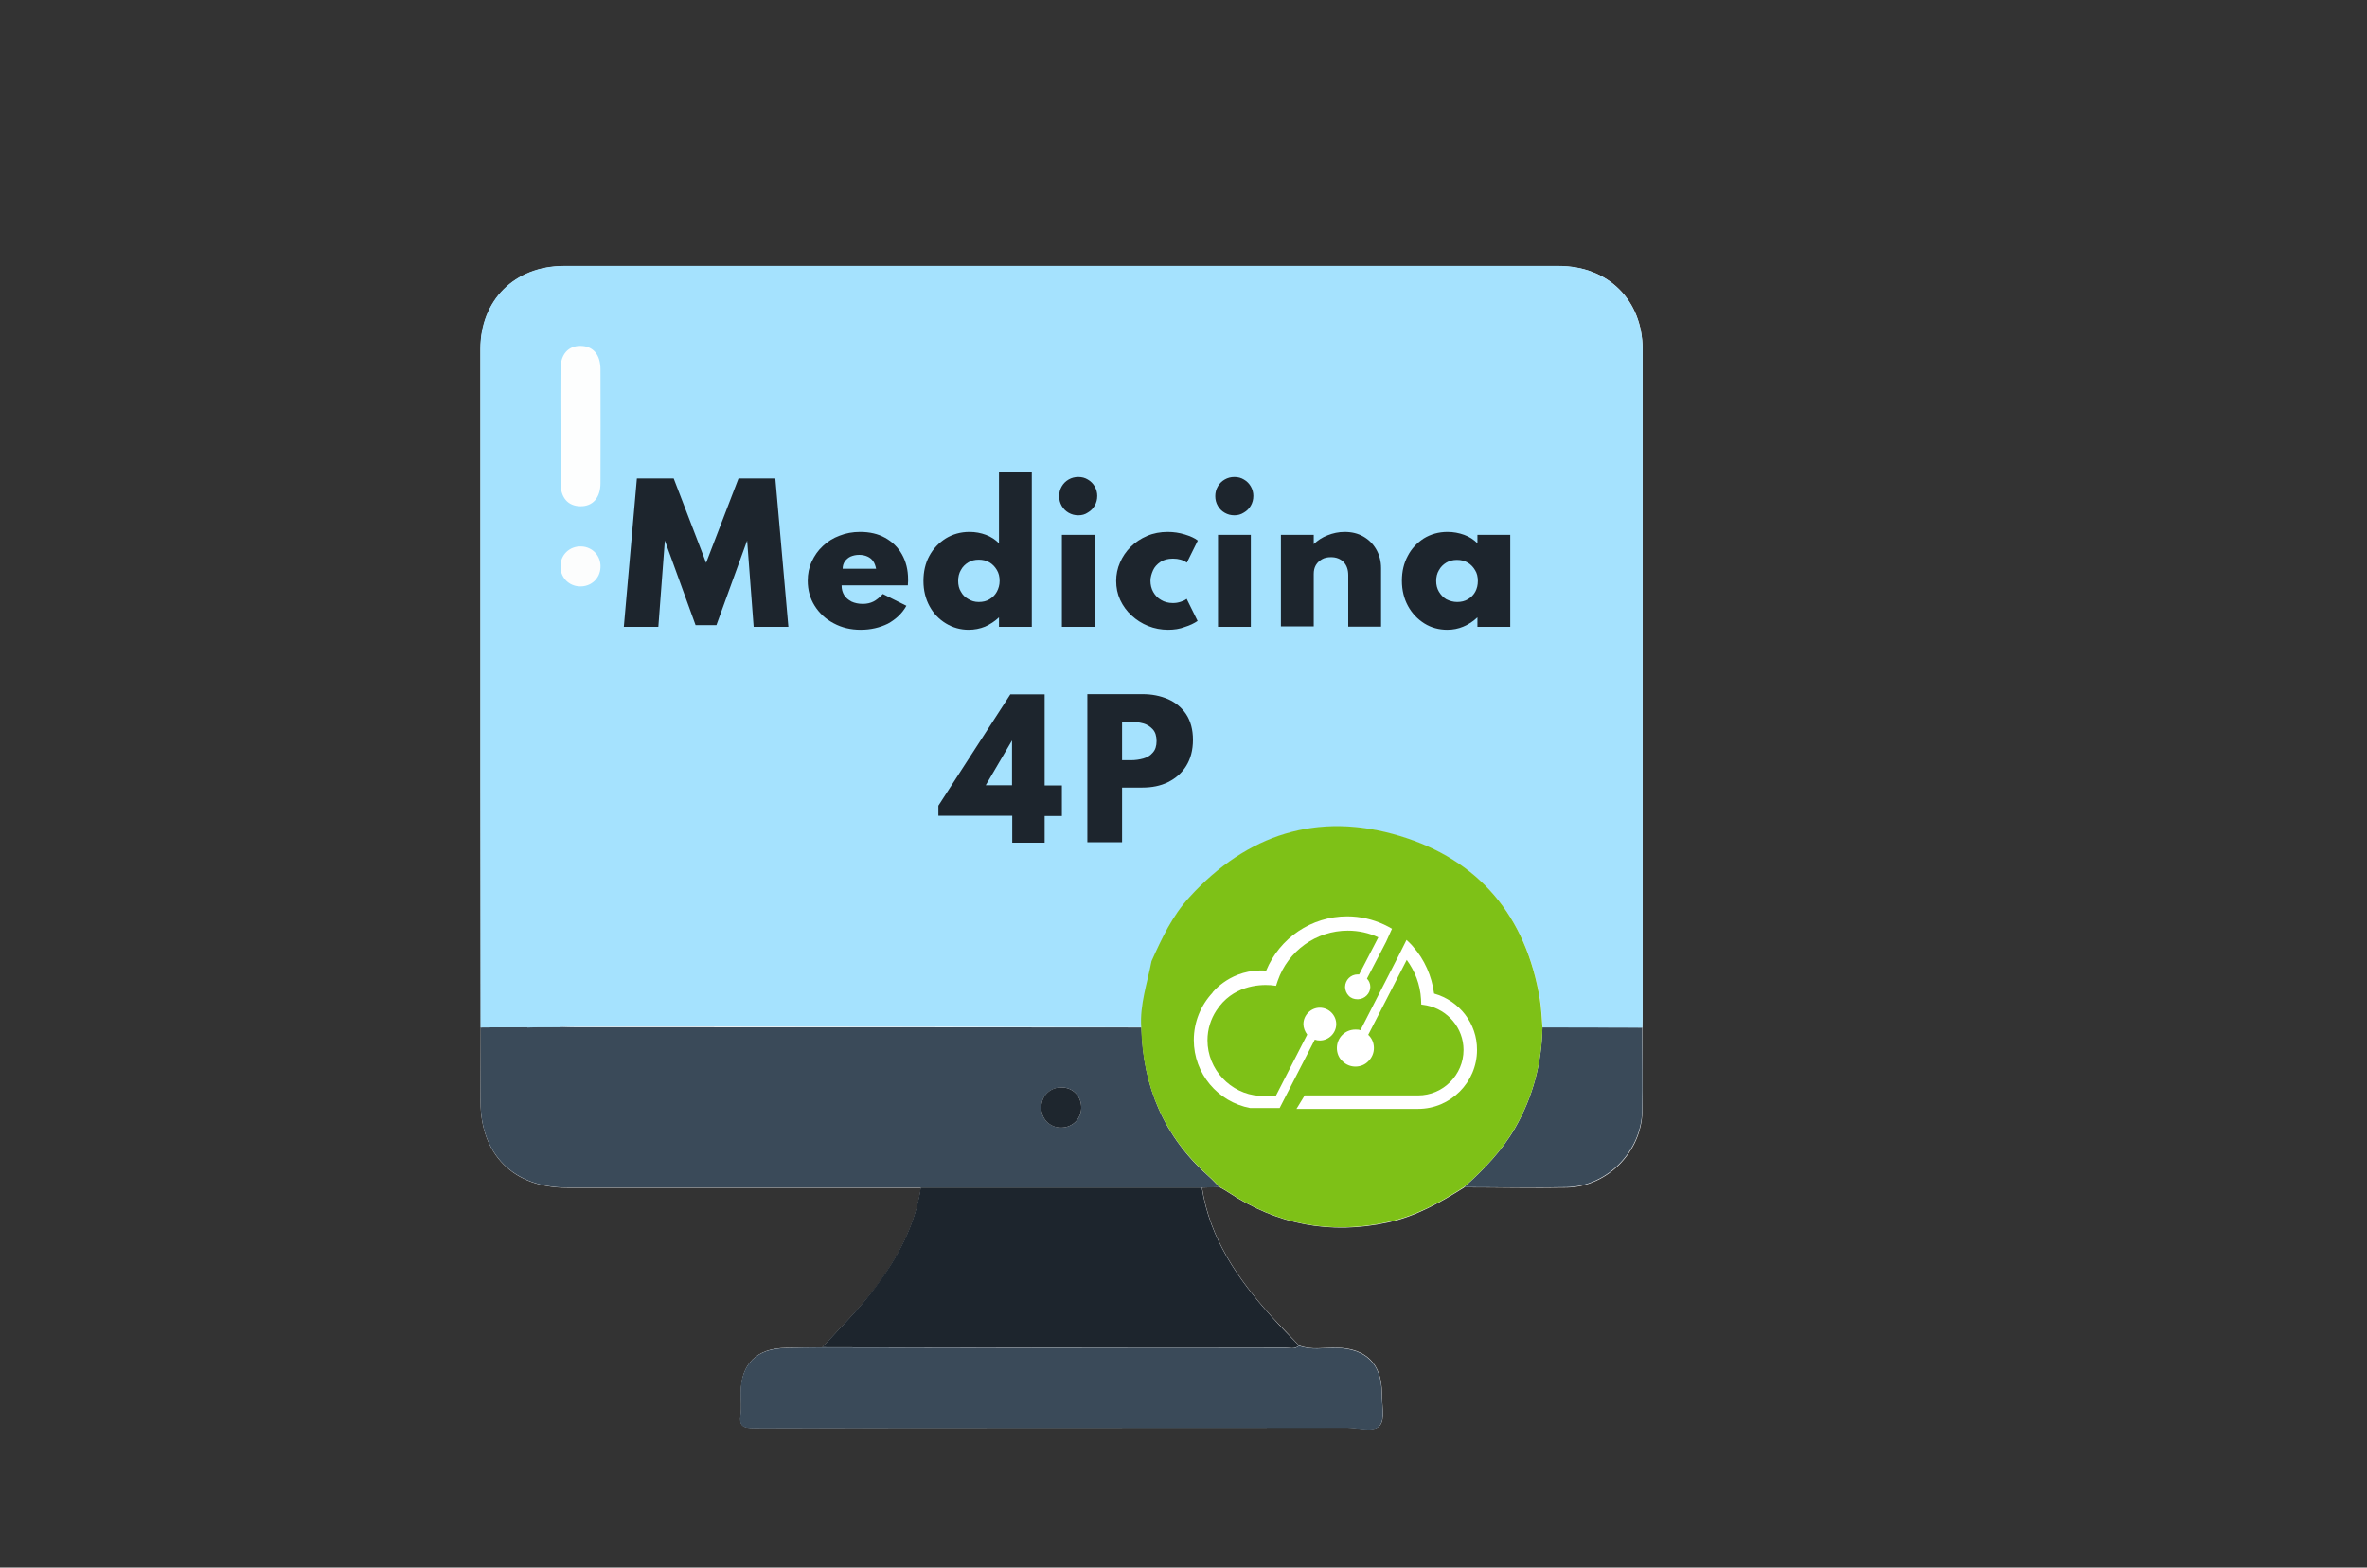 <?xml version="1.0" encoding="utf-8"?>
<!-- Generator: Adobe Illustrator 24.3.0, SVG Export Plug-In . SVG Version: 6.00 Build 0)  -->
<svg version="1.1" id="Layer_1" xmlns="http://www.w3.org/2000/svg" xmlns:xlink="http://www.w3.org/1999/xlink" x="0px" y="0px"
	 viewBox="0 0 1125 745" style="enable-background:new 0 0 1125 745;" xml:space="preserve">
<rect x="0" y="0" width="1125" height="745" fill="#333333" stroke="none"/>
<style type="text/css">
	.st0{fill:#7EC117;}
	.st1{fill:#28367B;}
	.st2{fill:#CDCAC9;}
	.st3{fill:#005A8C;}
	.st4{fill:#FFFFFF;}
	.st5{fill:#CE1A14;}
	.st6{fill:#F29F5C;}
	.st7{fill:#D37D42;}
	.st8{fill:#F9C295;}
	.st9{fill:#E59F6A;}
	.st10{fill:#014766;}
	.st11{fill:#568407;}
	.st12{fill:#EBEEF2;}
	.st13{fill:#FEFEFE;}
	.st14{fill:#3A4A59;}
	.st15{fill:#1D252D;}
	.st16{fill:#FDFEFE;}
	.st17{fill:#FCFDFD;}
	.st18{fill:#00B2B0;}
	.st19{fill:#1E262E;}
	.st20{fill:#396794;}
	.st21{fill:#E03433;}
	.st22{fill:#A5E2FE;}
	.st23{fill:#3F4FC6;}
	.st24{fill:#2D3A95;}
	.st25{fill:#27A3FE;}
	.st26{fill:#28A3FE;}
	.st27{fill:#FABB8D;}
	.st28{fill:#F7CEA9;}
	.st29{fill:#F8CEA8;}
	.st30{fill:#FFCE00;}
	.st31{fill:#DBB100;}
	.st32{fill:#2B3995;}
	.st33{fill:none;}
	.st34{fill:#D4EFFC;}
	.st35{fill:#CE0527;}
	.st36{fill:#F4001E;}
	.st37{fill:#0583D1;}
</style>
<g>
	<g>
		<g>
			<path class="st0" d="M537.4-624.7c-2.1-16.9-9.2-32.3-19.8-44.5c-1.9-2.3-4.1-4.4-6.3-6.5l-6.1,12l-37.9,74.1
				c-1.6-0.4-3.1-0.6-4.7-0.6l0,0c-9.7,0-17.6,7.9-17.6,17.6c0,4.7,1.8,9.1,5.2,12.4c3.4,3.4,7.8,5.2,12.4,5.2l0,0
				c4.7,0,9.1-1.8,12.4-5.2c3.4-3.4,5.2-7.8,5.2-12.4c0-4.7-1.8-9.1-5.2-12.4c-0.1-0.1-0.1-0.1-0.3-0.3l36.5-71.4
				c7.9,10.6,12.8,23.5,13.7,37.5l0.3,5l4.9,0.9c20.4,3.9,35.2,21.7,35.2,42.4c0,23.8-19.4,43.2-43.2,43.2H414.2l-7.9,12.9h115.8
				c30.9,0,56.2-25.2,56.2-56.2C578.4-596,561.5-618,537.4-624.7z"/>
			<path class="st1" d="M497.3-686.3c-2.5-1.4-5-2.8-7.6-4c-10.7-4.9-22.6-7.8-35.1-7.8c-33.9,0-64.3,20.6-77.1,51.6
				c-33.1-2.3-51.2,20.7-51.2,20.7v0.3c-11,11.8-17.9,27.7-17.9,45c0,32,23,59,53.7,64.8h24.7h3.1l33.4-65.1
				c1.6,0.5,3.1,0.8,4.7,0.8c8.5,0,15.5-7,15.5-15.5s-7-15.5-15.5-15.5s-15.5,7-15.5,15.5c0,3.8,1.4,7.2,3.6,10l-29.8,58.2h-13.5
				l-2.1-0.1c-27.7-1.9-49.4-25.2-49.4-52.9c0-10.5,3.1-20.2,8.3-28.3c15.4-23.7,40.6-25,51.5-24.3l5.2,0.6c0,0,0.1,0,0-0.1l1.7-4.8
				c9.7-28.5,36.5-47.7,66.6-47.7c10.4,0,20.2,2.2,29.1,6.3l-18.2,35.2c-0.4,0-0.8,0-1.2,0c-6.6-0.1-11.9,5.3-12,11.9
				c0,3.2,1.2,6.2,3.5,8.4c2.2,2.3,5.3,3.5,8.4,3.5c0.1,0,0.3,0,0.5,0c6.3-0.3,11.5-5.4,11.5-11.9c0-3.1-1.2-6-3.1-8l18.1-35.1
				L497.3-686.3z"/>
		</g>
	</g>
	<g>
		<ellipse class="st2" cx="733.2" cy="-463.2" rx="66.5" ry="16.9"/>
		<path class="st3" d="M733.4-728.6c-46,0-83.2,37.3-83.2,83.2c0,83.2,83.2,183.1,83.2,183.1s83.2-99.9,83.2-183.1
			C816.6-691.4,779.4-728.6,733.4-728.6z"/>
		<g>
			<path class="st4" d="M733.4-562.2c-21.8,0-42.3-8.5-57.6-23.9c-15.4-15.4-23.9-35.9-23.9-57.6s8.5-42.3,23.9-57.6
				c15.4-15.4,35.9-23.9,57.6-23.9c21.8,0,42.3,8.5,57.6,23.9c15.4,15.4,23.9,35.9,23.9,57.6s-8.5,42.3-23.9,57.6
				C775.7-570.7,755.2-562.2,733.4-562.2z M733.4-722.7c-21.1,0-41,8.2-55.9,23.2s-23.2,34.8-23.2,55.9c0,21.1,8.2,41,23.2,55.9
				s34.8,23.2,55.9,23.2s41-8.2,55.9-23.2s23.2-34.8,23.2-55.9c0-21.1-8.2-41-23.2-55.9C774.3-714.4,754.5-722.7,733.4-722.7z"/>
		</g>
		<circle class="st3" cx="733.2" cy="-643.7" r="78.5"/>
		<path class="st4" d="M803.3-648.4L803.3-648.4l-31.5-48l0,0c-0.5-0.7-1.4-1.2-2.2-1.2h-84c-0.7,0-1.5,0.3-2,0.8l-4.2,4.6l0,0
			c-3.2,3.2-22.4,24.8-16.6,63.8l0,0l0.6,3.3c0.3,1.3,1.4,2.1,2.7,2.1H687l0,0c1.2,5.1,5.8,8.9,11.3,8.9s10.1-3.8,11.3-8.9l0,0h49.8
			l0,0c1.2,5.1,5.8,8.9,11.3,8.9s10.1-3.8,11.3-8.9l0,0h18.9c1.5,0,2.7-1.2,2.7-2.7v-21.4C803.7-647.4,803.5-647.9,803.3-648.4z"/>
		<path class="st5" d="M764.8-667.7H753c-1,0-1.9-0.8-1.9-1.9v-11.9c0-1-0.8-1.9-1.9-1.9h-11.6c-1,0-1.9,0.8-1.9,1.9v11.9
			c0,1-0.8,1.9-1.9,1.9H720v15.4h13.7c1,0,1.9,0.8,1.9,1.9v11.7c0,1,0.8,1.9,1.9,1.9h11.6c1,0,1.9-0.8,1.9-1.9v-11.7
			c0-1,0.8-1.9,1.9-1.9h11.8c1,0,1.9-0.8,1.9-1.9v-11.7C766.8-666.9,765.9-667.7,764.8-667.7z"/>
		<path class="st5" d="M662.2-652.3h51.4v-15h-48.2c0,0-0.7,2.1-1.7,6.2C662.7-656.4,662.2-652.3,662.2-652.3z"/>
	</g>
</g>
<g>
	<path class="st6" d="M729.9-240.9l-13.4-109l-25.1,3.1l0,0l-48.8-27.4c-5.2-2.9-11.2-4.2-17.1-3.7l-77,7.1
		c-9.5,0.9-17.9,6.3-22.7,14.5l-54.3,93.4c-4,6.9-0.9,15.7,6.6,18.6l2.2,0.8c4.3,1.6,8.7,2.5,13,2.9l-6.9,6l-13.8,12l-39.1,33.4
		c-7,6.1-7.7,16.6-1.6,23.6l4,4.5c7.8,8.9,21.3,9.9,30.3,2.1l15,17.1c4.9,5.6,12,8.1,18.8,7.2c4.1-0.5,8.1-2.2,11.5-5.1l14.9,17.2
		c4.9,5.6,12,8,18.8,7.2c4.1-0.5,8.1-2.2,11.5-5.1l8.1,7c7.8,8.9,21.4,9.9,30.3,2.1l11-9.6l92.8-72.2l0.1-0.1h36.6L729.9-240.9z"/>
	<path class="st7" d="M690.2-221.5L690.2-221.5l-92.9,72.3l-11,9.6c-8.9,7.8-22.5,6.9-30.3-2.1l-8.1-7c-3.4,2.9-7.4,4.6-11.5,5.1
		c-6.8,0.8-14-1.6-18.8-7.2L502.7-168c-3.4,2.9-7.4,4.6-11.5,5.1c-6.8,0.8-14-1.6-18.8-7.2l-15-17.1c-7.7,6.7-18.7,6.9-26.6,1.3
		c-4.1,6.1-3.7,14.4,1.3,20.2l4,4.5c7.8,8.9,21.3,9.9,30.3,2.1l15,17.1c4.9,5.6,12,8.1,18.8,7.2c4.1-0.5,8.1-2.2,11.5-5.1l14.9,17.2
		c4.9,5.6,12,8,18.8,7.2c4.1-0.5,8.1-2.2,11.5-5.1l8.1,7c7.8,8.9,21.4,9.9,30.3,2.1l11-9.6l92.8-72.2l0.1-0.1h36.6l-4-32.9
		L690.2-221.5z"/>
	<path class="st8" d="M707.1-174.4l-49.7-42.9l-13.9-11.8l-9.9-8.5l-42.5-36.7l4.9-41.8c1.7-14.1-7.2-27.4-21-31.2l-92.7-25.6
		c-9.8-2.7-20.2,1.8-24.8,10.9l-11.7,22.8l-50-3.4L383-233.5l-5.6,47.4l48.7,3.2l0.1,0.1l101.9,87.7l11.1,9.6
		c9,7.7,22.6,6.7,30.3-2.3l14.8-17.2c3.4,2.9,7.4,4.6,11.5,5.1c6.8,0.8,14-1.7,18.8-7.3l14.8-17.2c3.4,2.9,7.4,4.6,11.5,5.1
		c6.8,0.8,14-1.7,18.8-7.3l14.9-17.2c9,7.7,22.5,6.7,30.3-2.2l3.9-4.6C714.8-157.8,714.1-168.3,707.1-174.4z"/>
	<g>
		<path class="st9" d="M707.1-174.4L692-187.5c4.9,6.5,4.8,15.8-0.7,22.3l-4.2,4.8c-8.2,9.5-22.6,10.6-32.2,2.4l-15.8,18.3
			c-5.1,6-12.7,8.6-19.9,7.8c-4.4-0.5-8.6-2.3-12.2-5.4L591.2-119c-5.1,6-12.7,8.6-20,7.8c-4.4-0.5-8.6-2.3-12.2-5.4l-15.8,18.3
			c-3,3.4-6.7,5.8-10.8,7l6.7,5.8c9,7.7,22.6,6.7,30.3-2.3l14.8-17.2c3.4,2.9,7.4,4.6,11.5,5.1c6.8,0.8,14-1.7,18.8-7.3l14.8-17.2
			c3.4,2.9,7.4,4.6,11.5,5.1c6.8,0.8,14-1.7,18.8-7.3l14.9-17.2c9,7.7,22.5,6.7,30.3-2.2l3.9-4.6
			C714.8-157.8,714.1-168.3,707.1-174.4z"/>
		<path class="st9" d="M679.6-149.7l-27.2-23.5c-3.2-2.8-8.1-2.4-10.9,0.8c-2.8,3.2-2.4,8.1,0.8,10.9l27.2,23.4l5.1-5.9
			c2,1.8,4.3,3,6.7,3.9C683.1-143.2,682.5-147.3,679.6-149.7z"/>
		<path class="st9" d="M636.1-120.6c1.9-3.2,1.3-7.3-1.6-9.8L610-151.5c-3.2-2.8-8.1-2.4-10.9,0.8c-2.8,3.2-2.4,8.1,0.8,10.9
			l24.5,21.1l0,0l5.1-5.9C631.5-122.8,633.7-121.5,636.1-120.6z"/>
	</g>
	<g>
		<path class="st6" d="M428.8-183l-5.9,7.8c-6.4,8.5-4.8,20.6,3.7,27l0,0c8.5,6.4,20.6,4.8,27-3.7l5.9-7.8c6.4-8.5,4.8-20.6-3.7-27
			l0,0C447.3-193.2,435.2-191.5,428.8-183z"/>
		<path class="st6" d="M464.7-166.7L453.6-152c-6.4,8.5-4.8,20.6,3.7,27l0,0c8.5,6.4,20.6,4.8,27-3.7l11.1-14.7
			c6.4-8.5,4.8-20.6-3.7-27l0,0C483.2-176.8,471.1-175.1,464.7-166.7z"/>
		<path class="st6" d="M499.4-148.7l-15.1,20c-6.4,8.5-4.8,20.6,3.7,27l0,0c8.5,6.4,20.6,4.8,27-3.7l15.1-20
			c6.4-8.5,4.8-20.6-3.7-27l0,0C517.9-158.9,505.8-157.2,499.4-148.7z"/>
		<path class="st6" d="M531-126.7l-16,21.1c-6.4,8.5-4.8,20.6,3.7,27l0,0c8.5,6.4,20.6,4.8,27-3.7l16-21.1c6.4-8.5,4.8-20.6-3.7-27
			l0,0C549.5-136.8,537.4-135.1,531-126.7z"/>
		<path class="st6" d="M691.4-346.8l-48.8-27.4c-5.2-2.9-11.2-4.2-17.1-3.7l-77,7.1c-9.5,0.9-17.9,6.3-22.7,14.5l-54.3,93.4
			c-4,6.9-0.9,15.7,6.6,18.6l2.2,0.8c19.9,7.5,42.4,1.1,55.3-15.7l20.8-27.1c0,0,50,57.9,105-9.7"/>
	</g>
	<path class="st3" d="M826.6-178.9L801.1-386c-0.3-2-1.3-3.9-2.9-5.2c-1.6-1.3-3.7-1.8-5.7-1.6l-59.6,7.3
		c-15.5,1.9-26.5,16.1-24.6,31.5l20.5,166.3c1.8,14.3,14,24.8,28.1,24.8c1.1,0,2.3-0.1,3.5-0.2l59.6-7.3
		C824.1-170.8,827.1-174.7,826.6-178.9z"/>
	<path class="st10" d="M826.6-178.9l-2.8-22.7c-1.3,1.9-3.3,3.2-5.7,3.5l-62.5,7.7c-1.2,0.2-2.4,0.2-3.6,0.2
		c-10.5,0-20.1-5.6-25.3-14.3l2.1,16.9c1.8,14.3,14,24.8,28.1,24.8c1.1,0,2.3-0.1,3.5-0.2l59.6-7.3
		C824.1-170.8,827.1-174.7,826.6-178.9z"/>
	<path class="st0" d="M392.2-385.4l-59.6-7.3c-2-0.3-4.1,0.3-5.7,1.6c-1.6,1.3-2.7,3.1-2.9,5.2l-25.5,207.1
		c-0.5,4.2,2.5,8.1,6.7,8.6l59.6,7.3c1.2,0.1,2.3,0.2,3.5,0.2c14.1,0,26.3-10.5,28.1-24.8l20.5-166.3
		C418.7-369.4,407.6-383.5,392.2-385.4z"/>
	<path class="st11" d="M298.4-178.9l2.8-22.7c1.3,1.9,3.3,3.2,5.7,3.5l62.5,7.7c1.2,0.2,2.4,0.2,3.6,0.2c10.5,0,20.1-5.6,25.3-14.3
		l-2.1,16.9c-1.8,14.3-14,24.8-28.1,24.8c-1.1,0-2.3-0.1-3.5-0.2l-59.6-7.3C300.9-170.8,297.9-174.7,298.4-178.9z"/>
	<g>
		<circle class="st12" cx="777.1" cy="-212.1" r="15"/>
		<circle class="st12" cx="347" cy="-212.1" r="15"/>
	</g>
</g>
<g>
	<g>
		<path class="st13" d="M390.8,640.4c-5.7,0.1-11.5,0.1-17.2,0.2c-13.9,0.1-21.4,7.5-21.5,21.2c0,3.6,0.4,7.2-0.1,10.7
			c-0.8,5.5,1.5,6.3,6.5,6.3c94-0.2,188-0.1,282-0.2c5.3,0,12.5,2.3,15.3-1c2.7-3.2,0.9-10.2,1-15.5c0-14-7.6-21.4-21.7-21.6
			c-5.9-0.1-11.9,1.2-17.6-1c-4.3-4.6-8.8-9.1-13-13.7c-16-17.8-29.4-37-33.2-61.4c2.8-0.1,5.6-0.2,8.3-0.2c1.4,0.8,2.8,1.5,4.1,2.4
			c23.3,15.5,48.6,20.3,75.9,14.4c13.4-2.9,25-9.5,36.4-16.7c16.3,0,32.5,0.4,48.8,0.1c19.1-0.4,35.4-16.9,35.8-36.1
			c0.3-13.3,0-26.6,0-39.8c0-1.8,0.1-3.6,0.1-5.4c0-105.7,0-211.4,0-317.1c0-23.3-16.3-39.5-39.7-39.5c-157.6,0-315.3,0-472.9,0
			c-23.4,0-39.7,16.2-39.7,39.5c0,68.4,0,136.8,0,205.2c0,39.1,0.1,78.1,0.1,117.2c0,11.7-0.1,23.4-0.1,35.1c0,25.3,15.7,41,41.1,41
			c56.1,0,112.1,0,168.2,0c-2.6,17.7-10.8,32.9-21.3,47.1C408.7,621.9,399.5,630.9,390.8,640.4z"/>
		<path class="st14" d="M542.5,488.3c0.7,28.2,10.8,52.1,32.1,70.9c1.8,1.6,3.3,3.3,5,5c-2.8,0.1-5.6,0.2-8.3,0.2
			c-44.5,0-89.1,0-133.6,0c-56.1,0-112.1,0-168.2,0c-25.4,0-41.1-15.7-41.1-41c0-11.7,0.1-23.4,0.1-35.1c12.5-0.1,25-0.2,37.5-0.3
			c2.8,0.1,5.5,0.2,8.3,0.2C363.7,488.2,453.1,488.2,542.5,488.3z M504.5,516.8c-5.3,0-9.4,3.9-9.6,9.2c-0.2,5.6,3.9,9.8,9.4,9.9
			c5.3,0,9.4-3.9,9.6-9.2C514.1,521.1,510,516.8,504.5,516.8z"/>
		<path class="st15" d="M437.6,564.4c44.5,0,89.1,0,133.6,0c3.8,24.4,17.2,43.6,33.2,61.4c4.2,4.7,8.6,9.2,13,13.7
			c-2,1.9-4.5,1-6.8,1c-35.4,0.1-70.9,0.1-106.3,0c-37.8,0-75.6-0.1-113.5-0.2c8.7-9.5,17.9-18.5,25.5-28.9
			C426.8,597.3,435,582.1,437.6,564.4z"/>
		<path class="st14" d="M390.8,640.4c37.8,0.1,75.6,0.1,113.5,0.2c35.4,0,70.9,0,106.3,0c2.3,0,4.8,0.9,6.8-1
			c5.8,2.2,11.7,0.9,17.6,1c14.2,0.3,21.7,7.6,21.7,21.6c0,5.3,1.7,12.3-1,15.5c-2.8,3.4-10,1-15.3,1c-94,0.1-188,0-282,0.2
			c-5,0-7.3-0.8-6.5-6.3c0.5-3.5,0.1-7.1,0.1-10.7c0.1-13.7,7.6-21.1,21.5-21.2C379.3,640.5,385.1,640.4,390.8,640.4z"/>
		<path class="st14" d="M695.9,564.2c9.3-8.3,17.9-17.2,24.2-28.1c8.5-14.8,12.7-30.9,13-47.9c15.8,0,31.6,0.1,47.4,0.1
			c0,13.3,0.3,26.6,0,39.8c-0.5,19.2-16.7,35.7-35.8,36.1C728.4,564.6,712.1,564.2,695.9,564.2z"/>
		<path class="st16" d="M266.4,202.1c0-8.9,0-17.8,0-26.7c0-7,3.7-11,9.6-11c5.9,0.1,9.4,4.1,9.4,11.2c0,18,0,36,0,54
			c0,7-3.7,11-9.6,11c-5.9-0.1-9.3-4.1-9.4-11.2C266.3,220.3,266.4,211.2,266.4,202.1z"/>
		<path class="st17" d="M276.1,259.7c5.5,0.1,9.6,4.5,9.3,10c-0.3,5.2-4.5,9.1-9.7,9c-5.5-0.1-9.6-4.5-9.3-10
			C266.7,263.4,270.9,259.5,276.1,259.7z"/>
		<path class="st18" d="M480.8,396.4c-1.2,0.1-2.1-0.2-2.4-1.5C479.3,395.2,480.3,395.4,480.8,396.4z"/>
		<path class="st19" d="M504.5,516.8c5.5,0,9.6,4.3,9.4,9.9c-0.2,5.3-4.3,9.2-9.6,9.2c-5.5,0-9.6-4.3-9.4-9.9
			C495.1,520.6,499.2,516.7,504.5,516.8z"/>
	</g>
</g>
<g>
	<path class="st20" d="M1708.7,443.6c0,60.2,0,120.5,0,180.7c0,25.3-17.3,42.5-42.7,42.5c-86.7,0-173.3,0-260,0
		c-25,0-42.4-17.3-42.4-42.2c0-168,0-336.1,0-504.1c0-25,17.3-42.3,42.2-42.4c86.9,0,173.7,0,260.6,0c24.9,0,42.2,17.3,42.2,42.3
		c0,37.8-0.1,75.7-0.1,113.5c-2.6-0.8-3.8,0.9-5,2.7c-2,2.9-3.8,6.1-6.2,8.7c-3.6,4-2.2,6.3,1.8,8.7c3.4,2,6.4,4.6,9.6,6.9
		c-0.1,16.9-0.1,33.7-0.2,50.6c-3.4,0.1-6.8,0.1-10.1,0.2l0.1-0.3c0-5.9,0-11.8-0.1-17.8c-0.1-13.6-6.6-21-20.3-22.8
		c0-49.5,0-98.9,0-148.4c0-10.8-3.1-13.8-14-13.8c-32.3,0-64.7,0-97,0c-10.3,0-10.3,0-10.7,10.5c-0.4,8.8-5.6,15.9-13.7,18.7
		c-8.2,2.8-16.5,0.5-22.3-6.3c-3.8-4.4-5.2-9.7-4.6-15.4c0.7-5.9-1.1-7.8-7.4-7.8c-33.4,0.4-66.8,0.2-100.2,0.2
		c-11.3,0-14.3,2.9-14.3,14.2c0,64,0,128.1,0,192.1c0,102.7,0,205.5,0,308.2c0,9.5,3.3,13.2,12.1,13.2c86.7,0,173.3,0,260,0
		c8.4,0,12.1-3.7,12.1-11.9c0-58.1,0-116.3-0.1-174.4c0.1-2.2,0.1-4.4,0.2-6.6c6.8,0,13.5,0,20.3,0
		C1702,443.5,1705.3,443.5,1708.7,443.6z"/>
	<path class="st3" d="M1708.7,443.6c-3.3-0.1-6.7-0.1-10-0.2c0-43.9-0.1-87.8-0.1-131.7c3.4-0.1,6.8-0.1,10.1-0.2c30,0,60,0,90,0
		c18.8,0,31.8,13,31.8,31.9c0,31.3-0.1,62.5,0.1,93.8c0,4.9-1.2,6.7-6.3,6.4c-8-0.4-16-0.1-24.1,0c-0.5-6.8-2.2-13.2-6.6-18.7
		c-8.5-10.4-20.7-14.3-33.3-10.4c-12,3.7-20,14.6-21.3,29.1C1728.9,443.6,1718.8,443.6,1708.7,443.6z M1789.9,362.6
		c0-10.4,0-10.4-10.2-10.4c-10.1,0-10.1,0-10.1-9.8c0-10.5,0-10.5-10.7-10.5c-9.6,0-9.6,0-9.6,9.7c0,10.6,0,10.6-10.6,10.6
		c-9.7,0-9.7,0-9.7,9.6c0,10.7,0,10.7,10.5,10.7c9.8,0,9.8,0,9.8,10.1c0,10.2,0,10.2,10.4,10.2c9.9,0,9.9,0,9.9-10
		c0-10.3,0-10.3,10.3-10.3C1789.9,372.5,1789.9,372.5,1789.9,362.6z"/>
	<path class="st10" d="M1739,443.6c1.3-14.5,9.3-25.4,21.3-29.1c12.6-3.8,24.8,0,33.3,10.4c4.4,5.4,6.1,11.8,6.6,18.7
		c-1.7,15.8-9.8,26-23.5,29.4c-12.2,3.1-24.9-1.8-32.2-12.2C1741,455.6,1739.4,449.8,1739,443.6z M1779.7,443.3
		c-0.1-5.5-4.7-9.9-10.2-9.9c-5.7,0-10.4,5-10.1,10.7c0.3,5.5,5.1,9.8,10.5,9.6C1775.4,453.5,1779.8,448.8,1779.7,443.3z"/>
	<path class="st21" d="M1742,278.9c0,1.3-0.5,2.2-1.6,2.6c-1.2,0.5-2.4,0.9-3.6,1.3c-16,5.5-16,5.5-20.1-10.9
		c-0.6-2.6-0.5-4,2.3-4.7c1.6-0.4,3.2-1.1,4.8-1.5c4-1,9.5-5.2,11.5-2.8C1739,267,1740,273.4,1742,278.9z"/>
	<path class="st21" d="M1708.8,261c-3.2-2.3-6.2-4.9-9.6-6.9c-4-2.4-5.3-4.7-1.8-8.7c2.4-2.6,4.2-5.7,6.2-8.7c1.2-1.8,2.4-3.5,5-2.7
		c1,0.8,2,1.6,3,2.4c3.6,2.9,11,5.2,10.2,8.3c-1.5,6.2-6.4,11.7-11.1,16.5C1710.4,261.4,1709.5,261,1708.8,261z"/>
	<path class="st22" d="M1678.2,450c0,58.1,0.1,116.3,0.1,174.4c0,8.3-3.7,11.9-12.1,11.9c-86.7,0-173.3,0-260,0
		c-8.7,0-12.1-3.7-12.1-13.2c0-102.7,0-205.5,0-308.2c0-64,0-128.1,0-192.1c0-11.3,3-14.2,14.3-14.2c33.4,0,66.8,0.2,100.2-0.2
		c6.4-0.1,8.1,1.8,7.4,7.8c-0.7,5.6,0.8,10.9,4.6,15.4c5.8,6.8,14.1,9.2,22.3,6.3c8.1-2.8,13.3-10,13.7-18.7
		c0.4-10.5,0.4-10.5,10.7-10.5c32.3,0,64.7,0,97,0c10.9,0,14,3.1,14,13.8c0,49.5,0,98.9,0,148.4c-13.8,1.8-20.3,9.1-20.3,23
		c0,6.3,0,12.5,0,18.8c-40.1,8.4-66.6,31.8-78.1,71.4c-5.4,18.6-2.6,37.7-3.1,56.6c-0.1,3.9,2.9,2.9,5,2.9c11.8,0.1,23.6,0,35.4,0
		c2.1,23.4,22.9,36.7,43.5,27.6C1669.9,467.1,1674.6,459,1678.2,450z M1493.3,453.5c15.9-22.1,31.4-44.5,43.2-69.2
		c6.7-14,12-28.1,8.7-44.4c-6-29.7-36.5-52.3-66.4-48.4c-39.9,5.1-65.9,46.9-48.4,84.3c13,27.7,29.7,53,47.3,77.8
		c-5.9,0.1-11.8,0.2-17.7,0.2c-15.4,0-15.2,0-15.1,15.2c0,4.3,1.5,5.2,5.5,5.2c20.3-0.2,40.6-0.1,60.9-0.1c15.4,0,15.2,0,15-15.3
		c0-4.5-1.8-5.2-5.6-5.1C1511.4,453.8,1502.4,453.6,1493.3,453.5z M1640.5,269.4c-3.2-4.4-8.9-4.2-13.5-6c-2.3-0.9-5-2.9-7.2,0.5
		c-0.2,0.3-0.3,0.8-0.5,1.1c-6.9,14.5-6.7,15.1,8.5,20.1c1.4,0.5,2.8,0.9,4.2,1.4c1.2,0.4,2.5,0.9,3.1-0.8
		C1636.7,280.5,1638.5,275.3,1640.5,269.4z M1661.6,249.5c-3.7-5.3-6.2-12.2-11-14.7c-5-2.6-9.2,4.7-13.9,7.2
		c-1.5,0.8-3.8,1.8-1.9,4.3c3.6,4.8,5.4,12.4,11,14c4.4,1.3,8.7-4.9,13.2-7.6c0.5-0.3,1.1-0.7,1.4-1.2
		C1660.9,250.9,1661.2,250.2,1661.6,249.5z"/>
	<path class="st10" d="M1698.5,311.7c0,43.9,0.1,87.8,0.1,131.7c-6.8,0-13.5,0-20.3,0c-0.3-2.2-0.7-4.3-1-6.5
		c1.6-2.3,0.8-4.9,0.8-7.4c0.1-39.3,0-78.5,0-117.8c6.8-0.1,13.6-0.3,20.3-0.4L1698.5,311.7z"/>
	<path class="st10" d="M1677.4,437c0.3,2.2,0.7,4.3,1,6.5c-0.1,2.2-0.1,4.4-0.2,6.6c-3.5,9-8.3,17-17.5,21.1
		c-20.6,9.1-41.3-4.2-43.5-27.6c1.7-16.9,12.6-28.9,27.6-30.3C1660.1,411.8,1673.2,421.3,1677.4,437z M1657.9,443.8
		c0.2-5.5-4.2-10.2-9.7-10.4c-5.7-0.3-10.6,4.4-10.6,10.2c0,5.5,4.5,10,10,10.1C1653.1,453.8,1657.8,449.3,1657.9,443.8z"/>
	<path class="st21" d="M1698.6,311.4c-6.8,0.1-13.6,0.3-20.3,0.4c-6.8-0.8-13.5,0.3-20.3,0.8c0-6.3,0-12.5,0-18.8
		c0-13.9,6.5-21.3,20.3-23c13.6,1.9,20.2,9.3,20.3,22.8C1698.6,299.6,1698.6,305.5,1698.6,311.4z"/>
	<path class="st4" d="M1789.9,362.6c0,9.9,0,9.9-10,9.9c-10.3,0-10.3,0-10.3,10.3c0,10,0,10-9.9,10c-10.4,0-10.4,0-10.4-10.2
		c0-10.1,0-10.1-9.8-10.1c-10.5,0-10.5,0-10.5-10.7c0-9.6,0-9.6,9.7-9.6c10.6,0,10.6,0,10.6-10.6c0-9.7,0-9.7,9.6-9.7
		c10.7,0,10.7,0,10.7,10.5c0,9.8,0,9.8,10.1,9.8C1789.9,352.2,1789.9,352.2,1789.9,362.6z"/>
	<path class="st4" d="M1779.7,443.3c0.1,5.5-4.3,10.2-9.7,10.4c-5.5,0.2-10.2-4.1-10.5-9.6c-0.3-5.7,4.3-10.6,10.1-10.7
		C1775,433.4,1779.6,437.8,1779.7,443.3z"/>
	<path class="st21" d="M1477.6,453.5c-17.6-24.8-34.3-50-47.3-77.8c-17.5-37.4,8.5-79.1,48.4-84.3c29.9-3.9,60.4,18.7,66.4,48.4
		c3.3,16.3-2,30.4-8.7,44.4c-11.8,24.7-27.3,47.1-43.2,69.2C1488,453.5,1482.8,453.5,1477.6,453.5z M1515.9,352.1
		c-0.1-16.6-13.7-30.2-30.2-30.3c-16.9-0.1-30.7,13.7-30.6,30.6c0,16.6,13.7,30.2,30.2,30.3C1502.1,382.7,1515.9,368.9,1515.9,352.1
		z"/>
	<path class="st3" d="M1658,312.7c6.7-0.5,13.5-1.6,20.3-0.8c0,39.3,0,78.5,0,117.8c0,2.5,0.7,5.1-0.8,7.4
		c-4.2-15.7-17.3-25.2-32.6-23.8c-15,1.4-25.9,13.5-27.6,30.3c-11.8,0-23.6,0-35.4,0c-2.1,0-5.1,1-5-2.9c0.6-18.9-2.3-38,3.1-56.6
		C1591.4,344.5,1617.9,321.1,1658,312.7z M1607.7,382.6c15.7,0,30.7-0.1,45.6,0.1c3.6,0,4.7-1.1,4.7-4.7c-0.2-9.9-0.5-19.8,0.1-29.7
		c0.4-6.4-2.3-6.7-7.4-5.8C1627.9,346.5,1615.6,361.6,1607.7,382.6z"/>
	<path class="st0" d="M1477.6,453.5c5.2,0,10.4,0,15.7,0c9.1,0.1,18.2,0.3,27.3,0.1c3.8-0.1,5.6,0.6,5.6,5.1
		c0.1,15.3,0.3,15.3-15,15.3c-20.3,0-40.6-0.1-60.9,0.1c-4,0-5.5-0.9-5.5-5.2c-0.1-15.2-0.3-15.1,15.1-15.2
		C1465.8,453.7,1471.7,453.6,1477.6,453.5z"/>
	<path class="st21" d="M1640.5,269.4c-2,5.9-3.7,11.1-5.5,16.3c-0.6,1.7-1.9,1.2-3.1,0.8c-1.4-0.5-2.8-0.9-4.2-1.4
		c-15.1-5-15.4-5.6-8.5-20.1c0.2-0.4,0.3-0.8,0.5-1.1c2.2-3.4,4.9-1.4,7.2-0.5C1631.6,265.2,1637.2,264.9,1640.5,269.4z"/>
	<path class="st21" d="M1661.6,249.5c-0.4,0.6-0.8,1.3-1.2,1.9c-0.4,0.5-0.9,0.9-1.4,1.2c-4.4,2.7-8.7,8.9-13.2,7.6
		c-5.6-1.6-7.3-9.2-11-14c-1.9-2.5,0.4-3.5,1.9-4.3c4.7-2.6,8.9-9.9,13.9-7.2C1655.4,237.3,1657.9,244.2,1661.6,249.5z"/>
	<path class="st4" d="M1657.9,443.8c-0.2,5.5-4.8,9.9-10.3,9.8s-10-4.6-10-10.1c0-5.7,4.9-10.4,10.6-10.2
		C1653.7,433.7,1658.1,438.4,1657.9,443.8z"/>
	<path class="st4" d="M1515.9,352.1c0.1,16.8-13.8,30.7-30.6,30.6c-16.5-0.1-30.2-13.8-30.2-30.3c-0.1-16.9,13.8-30.6,30.6-30.6
		C1502.2,321.8,1515.8,335.5,1515.9,352.1z"/>
	<path class="st4" d="M1607.7,382.6c7.9-21.1,20.2-36.2,42.9-40.1c5.1-0.9,7.8-0.6,7.4,5.8c-0.5,9.9-0.3,19.8-0.1,29.7
		c0.1,3.6-1.1,4.7-4.7,4.7C1638.4,382.6,1623.5,382.6,1607.7,382.6z"/>
</g>
<g>
	<g>
		<path class="st23" d="M-399.8-593.2c0.2,0.3,0.3,0.8,0.6,0.9c18.3,5.4,26.9,18,27.2,36.7c0,36.6,0,73.3,0,109.9
			c-0.1,2.5-0.2,5-0.2,7.5c0,98.9,0,197.9,0,296.8c0,9.4-2.4,17.8-8.5,24.9c-7.7,8.9-17.6,12.4-29.1,12.4c-47,0-93.9,0.1-140.9,0.1
			c-4.2-0.1-8.5-0.2-12.7-0.4c0-6.7,0-13.3,0-20c2.3-0.1,4.6-0.3,6.9-0.3c48.7,0,97.4,0,146.1,0c12.8,0,17.8-5,17.8-17.7
			c0-41.8,0-83.6,0-125.4c0-34.1-0.1-68.2-0.1-102.4c0-12.2,0-24.4-0.1-36.7c1.2-2.2,0.6-4.5,0.6-6.8c0-41,0-82,0-123
			c0-6.1,0.1-12.3,0-18.4c-0.2-12.8-6-18.5-18.8-18.5c-7.9,0-15.7,0-23.6,0c-4.5,0-7.1,1.9-7.8,6.5c-1.2,7.5-4.9,10.6-12.4,10.6
			c-16.9,0.1-33.7,0-50.6,0.1c-2.1,0-4.2-0.5-6.2,0.6c-14.9,0-29.9,0-44.8,0c-6.1,0-11.3-1.7-14.2-7.7c-0.8-4-0.5-8.5-5.5-10.3
			c-0.4-6.8,0.6-13,6.4-17.6c0.5-0.4,0.4-1.4,0.6-2.1C-512.6-593.2-456.2-593.2-399.8-593.2z"/>
		<path class="st24" d="M-569-593.2c-0.2,0.7-0.2,1.7-0.6,2.1c-5.8,4.6-6.9,10.8-6.4,17.6c-9.2,0-18.4,0-27.6,0.1
			c-11.8,0.1-17.5,8-17.4,17.5c0.5,33.1,0.2,66.2,0.2,99.4c0,28.9,0.1,57.8,0.2,86.7c-0.1,0.8-0.2,1.5-0.3,2.3
			c-6.1-4.4-11-10.1-16.7-14.8c-3-2.5-3.8-5.2-3.8-9c0.1-23-0.1-46-0.2-69c0-11.8,0-23.6,0-35.5c0.1-18,0.3-35.9,0.3-53.9
			c0-25.2,5.9-34.2,28.6-43.4C-598.2-593.2-583.6-593.2-569-593.2z"/>
		<path class="st25" d="M-372-445.7c0-36.6,0-73.3,0-109.9c28,8.1,54,20.7,77.8,37.4c67.4,47.5,108.8,112.1,119.3,193.8
			c13.1,101.5-20.8,186.6-97.5,254.4c-0.8,0.7-1.9,1.3-2.9,1.9c-6.2-25.5-14.4-50.5-19.8-76.1c-0.6-22.7,3.1-45.1,5.3-67.6
			c2.2-22.9,2.7-45.5-3.1-67.9c-4.1-15.7-11.8-29.9-18.6-44.5c-10.9-23.3-17.1-47.4-16-73.4c0.5-12.6,0.3-25.3,0.1-38
			c-0.2-14.7-11.6-24.6-26.2-23.2C-362.2-457.8-367.7-452.6-372-445.7z"/>
		<path class="st26" d="M-563.4-104.2c4.2,0.1,8.5,0.2,12.7,0.4c13.2,18.5,29.8,33.2,49.1,45.1c8.1,5.9,17.3,9.7,26.3,13.8
			c18.5,8.4,32.3,21.5,39.9,40.7c-76.4,4.1-144.2-18.1-202.3-67.9c-51.4-44-83-100-94.2-166.7c-11.7-69.6,1.4-134.9,38.2-195.3
			c0.7-1.1,1.3-2.3,2-3.5c2.6,4.6,4.7,9.5,8.9,13.2c7.9,7,15.5,14.2,23.2,21.4c4.1,3.8,8.2,7.7,12.5,11.8c-2.3,1.1-3.6-0.1-5-0.3
			c-11-2-21.2,2.7-26.1,12.2c-4.8,9.3-3.2,20.7,4.5,28c7,6.7,14.4,13.2,21.6,19.7c1.1,1.8,3.4,3,2.8,5.6c-13.1-3-23.4,1.1-28.8,11.4
			c-5.3,10.2-3,21.1,6.6,30c7,6.5,14,13,21.1,19.4c0.7,1.2,2.4,1.9,2.2,3.6c-0.8,0-1.5,0-2.3-0.1c-12.2-2.6-22.4,1.8-27.6,11.9
			c-5.1,9.8-2.9,20.8,5.9,29.1c7.2,6.8,14.5,13.5,21.8,20.2c3.2,3.2,6.4,6.3,9.5,9.5c0,17.4-0.4,34.9-0.1,52.3
			c0.3,16.9,11.5,30.9,28.1,33.8C-596.8-102.2-580-104.2-563.4-104.2z"/>
		<path class="st27" d="M-435.5-4.3c-7.6-19.1-21.3-32.3-39.9-40.7c-9-4.1-18.2-7.9-26.3-13.8c1.9-0.3,3.8,0.2,5.7,0.5
			c9,1.5,18,3.3,27.1,3.8c21.5,1.1,42.7-0.7,63.5-6.8c29.3-8.6,55.4-22.7,77.7-43.8c12.4-11.8,23-25,32.6-39.1
			c5.5,25.7,13.6,50.7,19.8,76.1c-10.8,10.2-23.2,18.2-35.9,25.6c-27.3,16.1-56.4,27.3-87.5,33.4C-410.8-6.6-423.1-5-435.5-4.3z"/>
		<path class="st28" d="M-652.4-331.7c-7.2-6.6-14.5-13-21.6-19.7c-7.6-7.3-9.3-18.7-4.5-28c5-9.5,15.2-14.2,26.1-12.2
			c1.4,0.3,2.7,1.4,5,0.3c-4.3-4.1-8.4-8-12.5-11.8c-7.7-7.2-15.3-14.4-23.2-21.4c-4.1-3.7-6.2-8.6-8.9-13.2
			c-3.4-21,10.8-33.6,26.8-34.6c9.6,0.5,16.8,5.7,23.5,11.9c0.1,23,0.2,46,0.2,69c0,3.7,0.8,6.5,3.8,9c5.7,4.7,10.6,10.5,16.7,14.8
			c0.4,0.7,0.9,1.4,1.3,2.1c0,2.5,0,5,0,7.5c-0.1,11.6-8.8,23.1-20.1,25.6C-643.8-331.4-648.2-331.9-652.4-331.7z"/>
		<path class="st26" d="M-641.6-460.4c-6.7-6.2-13.9-11.4-23.5-11.9c7-8.7,14.8-16.5,23.4-23.6C-641.6-484-641.6-472.2-641.6-460.4z
			"/>
		<path class="st29" d="M-295.1-144.2c-9.6,14.1-20.2,27.3-32.6,39.1C-350-84-376.1-69.9-405.4-61.3c-20.8,6.1-42,7.9-63.5,6.8
			C-478-55-487-56.8-496-58.3c-1.9-0.3-3.7-0.7-5.7-0.5c-19.3-11.8-35.9-26.6-49.1-45.1c47-0.1,93.9-0.1,140.9-0.1
			c11.5,0,21.5-3.5,29.1-12.4c6.2-7.1,8.6-15.5,8.5-24.9c-0.1-98.9,0-197.9,0-296.8c0-2.5,0.1-5,0.2-7.5c4.3-6.9,9.9-12.2,18.5-13
			c14.6-1.4,25.9,8.5,26.2,23.2c0.2,12.7,0.5,25.3-0.1,38c-1.1,25.9,5.1,50.1,16,73.4c6.8,14.5,14.5,28.7,18.6,44.5
			c5.9,22.4,5.4,45.1,3.1,67.9C-292-189.3-295.7-166.9-295.1-144.2z"/>
		<path class="st30" d="M-392.7-370c-41.6,0.1-83.1,0.1-124.7,0.1c-18,0-36-0.1-54-0.1c0-44.8-0.1-89.6-0.1-134.4
			c9.2-0.1,18.4,0,27.5-0.2c5.9-0.1,8.6-3.2,8.3-9.2c-0.2-4.7-3.8-7.9-9.4-8c-8.8-0.1-17.6-0.1-26.4-0.1c0-4.7-0.1-9.5,0.1-14.2
			c0.3-9-0.9-18.1,0.7-27.1c2.9,6,8.1,7.7,14.2,7.7c14.9,0,29.9,0,44.8,0c39.2,49.9,78.7,99.6,118.8,148.9
			C-392.7-394.4-392.7-382.2-392.7-370z"/>
		<path class="st30" d="M-392.8-406.6c-40.1-49.2-79.6-98.9-118.8-148.9c2-1.1,4.1-0.6,6.2-0.6c16.9,0,33.7,0,50.6-0.1
			c7.5,0,11.3-3.2,12.4-10.6c0.7-4.7,3.3-6.6,7.8-6.5c7.9,0,15.7,0,23.6,0c12.8,0.1,18.6,5.7,18.8,18.5c0.1,6.1,0,12.3,0,18.4
			c0,41,0,82,0,123C-392.1-411.1-391.5-408.8-392.8-406.6z"/>
		<path class="st31" d="M-570.6-563.2c-1.6,9-0.4,18.1-0.7,27.1c-0.2,4.7-0.1,9.5-0.1,14.2c-4.2,0-8.4-0.1-12.5,0.2
			c-5.1,0.4-8.4,4.3-8.2,9.2c0.2,4.4,3.7,7.8,8.6,8c4,0.1,8,0.1,12,0.1c0,44.8,0.1,89.6,0.1,134.4l0.1,0.3
			c-16.5,0-32.9-0.1-49.4-0.1c-0.1-28.9-0.2-57.8-0.2-86.7c0-33.1,0.3-66.2-0.2-99.4c-0.1-9.4,5.6-17.4,17.4-17.5
			c9.2-0.1,18.4-0.1,27.6-0.1C-571.1-571.7-571.4-567.2-570.6-563.2z"/>
		<path class="st32" d="M-571.3-124.6c2.7,0.1,5.3,0.3,8,0.4c0,6.7,0,13.3-0.1,20c-16.6,0-33.4,2-49.8-0.9
			c-16.5-2.9-27.8-16.9-28.1-33.8c-0.3-17.4,0-34.8,0.1-52.3c6.2,5.1,11.5,11.8,20.4,12.6c0,13-0.1,26,0,39c0.1,8.6,5.6,14.8,14,15
			C-595-124.3-583.2-124.6-571.3-124.6z"/>
		<path class="st28" d="M-620.9-302.9c0.4,0.7,0.8,1.4,1.3,2.1c0,1.3-0.1,2.7,0,4c1.6,14.2-9.5,28.4-23.9,30.1
			c-2.3,0.3-5.1-0.4-7.1,1.4c-7-6.5-14.1-12.9-21.1-19.4c-9.6-8.9-11.9-19.8-6.6-30c5.4-10.3,15.8-14.4,28.8-11.4
			c9.6,2.8,14.4,11.8,21.9,17.3C-625.8-306.4-623.6-304.3-620.9-302.9z"/>
		<path class="st28" d="M-620.9-238.3c0.8,1,1.6,2.1,2.5,3.1c-1.7,1.3-1.3,3.1-1.2,4.8c0.9,13.1-10,25.7-22.4,28.1
			c-2.9,0.5-6.2-0.6-8.8,1.7c-7.3-6.7-14.6-13.4-21.8-20.2c-8.8-8.4-10.9-19.3-5.9-29.1c5.2-10.1,15.4-14.4,27.6-11.9
			c0.7,0.2,1.5,0.1,2.3,0.1c3.9,2.2,7,5.2,10.1,8.3c2.9,3,5.5,6.4,9.7,7.9c0.3,0.4,0.7,0.8,1,1.1l-0.1-0.1
			C-625.9-241.9-623.8-239.6-620.9-238.3z"/>
		<path class="st27" d="M-628.8-245.4c-4.2-1.5-6.7-5-9.7-7.9c-3.1-3.1-6.3-6.1-10.1-8.3c0.2-1.8-1.5-2.4-2.2-3.6
			c2.1-1.9,4.8-1.2,7.1-1.4c14.5-1.7,25.5-15.9,23.9-30.1c-0.1-1.3,0-2.7,0-4c6.1,5.5,12.2,10.9,18.2,16.6c7.6,7.2,9.2,16.2,6,25.7
			c-3.4,10-11.7,15.2-22.5,15.4c-1,0-1.9,0.1-2.9,0.1c-2.3-0.4-4.5-1.9-7-1.3l0.1,0.1C-627.4-245.2-628.2-245.3-628.8-245.4z"/>
		<path class="st27" d="M-627.7-308.8c-7.5-5.5-12.3-14.5-21.9-17.3c0.6-2.6-1.7-3.8-2.8-5.6c4.2-0.2,8.5,0.2,12.6-0.7
			c11.3-2.5,20-14,20.1-25.6c0-2.5,0-5,0-7.5c6.6,4.9,12.3,10.8,18.1,16.5c7.6,7.5,9.8,17.4,5.6,26.7c-4.2,9.4-11.9,14-22.1,14.5
			c-1,0-1.9,0.1-2.9,0.1C-623-308.6-625.3-309.2-627.7-308.8z"/>
		<path class="st27" d="M-650.8-200.7c2.5-2.3,5.9-1.2,8.8-1.7c12.4-2.4,23.3-15,22.4-28.1c-0.1-1.7-0.5-3.5,1.2-4.8
			c5.5,5,11,10,16.5,15c7.9,7.3,9.8,16.4,6.4,26.1c-3.5,10.3-11.5,15.2-23.1,15.4c-0.8,0-1.5,0.1-2.3,0.1
			c-8.9-0.9-14.2-7.5-20.4-12.6C-644.4-194.3-647.6-197.5-650.8-200.7z"/>
		<path class="st4" d="M-571.5-504.4c-4,0-8,0-12-0.1c-4.9-0.2-8.5-3.5-8.6-8c-0.2-4.9,3.1-8.8,8.2-9.2c4.2-0.3,8.3-0.1,12.5-0.2
			c8.8,0,17.6-0.1,26.4,0.1c5.5,0.1,9.1,3.4,9.4,8c0.3,5.9-2.4,9.1-8.3,9.2C-553.1-504.4-562.3-504.4-571.5-504.4z"/>
		<path class="st24" d="M-627.7-308.8c2.4-0.4,4.7,0.2,6.8,1.2c0,1.6-0.1,3.1-0.1,4.7C-623.6-304.3-625.8-306.4-627.7-308.8z"/>
		<path class="st24" d="M-627.8-244.4c2.5-0.6,4.6,0.9,7,1.3c0,1.6,0,3.2-0.1,4.8C-623.8-239.6-625.9-241.9-627.8-244.4z"/>
		<path class="st24" d="M-628.8-245.4c0.6,0.2,1.3,0.2,1,1.1C-628.1-244.7-628.4-245-628.8-245.4z"/>
	</g>
	<g>
		<path class="st33" d="M-544.9-289.2c5.7-7.8,5.7-16,1.1-24c-5-8.8-12.9-12.5-23-11.5c-1.7-0.9-2.9,1.4-4.5,0.7
			c0-5.1,0-10.2,0-15.2c0,5.1,0,10.2,0,15.2c-7.6,3.3-13.1,8.5-14.9,16.8c-2.8,12.4,2.7,21.8,16.4,28.2c2.1,0.1,4.2,0.3,6.2,0.2
			C-555.5-279-548.9-281.8-544.9-289.2z"/>
		<path class="st33" d="M-571.3-254.5L-571.3-254.5c0-0.5,0-1,0-1.5C-571.3-255.5-571.3-255-571.3-254.5z"/>
		<path class="st33" d="M-571.3-238.6c-7.2,3.5-12.8,8.4-14.9,16.5c-3,11.9,2.1,21.4,14.9,28.3c9.9,2,18.7,0.7,25.3-7.8
			c6.5-8.4,7.3-17.5,1.9-26.5c-5-8.3-12.8-12.2-22.7-10.8C-568.3-238.9-569.8-238.7-571.3-238.6c0-5.3,0-10.6,0-15.9l0,0
			C-571.3-249.2-571.3-243.9-571.3-238.6z"/>
		<path class="st34" d="M-571.3-339.2c0-10.1,0-20.3,0-30.4l0,0l0,0C-571.3-359.5-571.3-349.4-571.3-339.2z"/>
	</g>
	<path class="st35" d="M-571.3-194v-44.7l0,0c0-5.3,0-10.6,0-15.9h-26c-4.1,7.3-11.5,11.2-20.6,11.3c-1,0-1.9,0.1-2.9,0.1
		c0,1.6,0,3.2-0.1,4.8c0.8,1,1.6,2.1,2.5,3.1c5.5,5,11,10,16.5,15c7.9,7.3,9.8,16.4,6.4,26.1c-3.5,10.3-11.5,15.2-23.1,15.4
		c-0.8,0-1.5,0.1-2.3,0.1c0,13,0,26,0,39c0.1,8.6,5.6,14.8,14,15c11.8,0.3,23.7,0,35.5-0.1C-571.3-147.7-571.3-170.8-571.3-194
		C-571.3-193.9-571.3-193.9-571.3-194z"/>
	<path class="st36" d="M-571.3-255.4c0,1.1,0,2.2,0,3.2l0,0v75.1h0.1c0,17.2,0,34.4,0,51.6c2.7,0.1,5.3,0.3,8,0.4
		c2.3-0.1,4.6-0.3,6.9-0.3c48.7,0,97.4,0,146.1,0c12.8,0,17.8-5,17.8-17.7c0-37.4,0-74.9,0-112.3L-571.3-255.4L-571.3-255.4z"/>
	<path class="st25" d="M-392.7-370c-41.6,0.1-83.1,0.1-124.7,0.1c-18,0-36-0.1-54-0.1l0.1,0.3l0,0c0,10.1,0,20.3,0,30.4v0.1h-1.2
		v75.1h1.2c0,2.7,0,5.4,0,8.1c0,0.5,0,1,0,1.5h178.7c0-4.4,0-8.7,0-13.1C-392.6-301.7-392.7-335.9-392.7-370z"/>
	<path class="st37" d="M-571.7-323.8c0.1-0.1,0.2-0.1,0.4-0.2c0-5.1,0-10.2,0-15.2c0-10.1,0-20.3,0-30.4l0,0
		c-16.5,0-32.9-0.1-49.4-0.1c-0.1,0.8-0.2,1.5-0.3,2.3c0.4,0.7,0.9,1.4,1.3,2.1c6.6,4.9,12.3,10.8,18.1,16.5
		c7.6,7.5,9.8,17.4,5.6,26.7c-4.2,9.4-11.9,14-22.1,14.5c-1,0-1.9,0.1-2.9,0.1c0,1.6-0.1,3.1-0.1,4.7c0.4,0.7,0.8,1.4,1.3,2.1
		c6.1,5.5,12.2,10.9,18.2,16.6c7.6,7.2,9.2,16.2,6,25.7c-0.5,1.5-1.1,2.8-1.8,4.1h26c0-0.5,0-1,0-1.5
		C-571.3-261.8-571.7-323.8-571.7-323.8z"/>
</g>
<path class="st22" d="M740.9,126.4c-157.6,0-315.3,0-472.9,0c-23.4,0-39.7,16.2-39.7,39.5c0,68.4,0,136.8,0,205.2
	c0,39.1,0.1,78.1,0.1,117.2c7.5-0.1,14.9-0.1,22.4-0.1l-0.1,0.2c-0.1-0.1,1.6-0.1,4.7-0.2c3.6,0,7.1,0,10.7,0c0-0.1,0-0.1,0-0.2
	c66-0.5,321.6,0.3,321.6,0.3l-15.1-36.7l-16-13c2.6-4.3,5.4-8.4,8.9-12.1c27.3-29.9,61-40.7,99.6-29.1
	c38.1,11.4,60.4,38.3,66.9,77.9c0.7,4.3,0.8,8.7,1.2,13c15.8,0,31.6,0.1,47.4,0.1c0-1.8,0.1-3.6,0.1-5.4c0-105.7,0-211.4,0-317.1
	C780.6,142.6,764.2,126.4,740.9,126.4z M266.4,175.4c0-7,3.7-11.1,9.6-11c5.9,0.1,9.4,4.1,9.4,11.2c0,18,0.1,36,0,54
	c0,7-3.7,11.1-9.6,11c-5.9-0.1-9.4-4.1-9.4-11.2c0-9.1,0-18.2,0-27.3C266.4,193.2,266.3,184.3,266.4,175.4z M285.4,269.7
	c-0.2,5.2-4.4,9.1-9.7,9c-5.5-0.1-9.6-4.5-9.3-10c0.2-5.2,4.4-9.1,9.7-9C281.6,259.8,285.7,264.2,285.4,269.7z"/>
<path class="st0" d="M547.3,456.8c4.9-10.9,9.9-21.6,18.1-30.5c27.3-29.9,61-40.7,99.6-29.1c38.1,11.4,60.4,38.4,66.9,77.9
	c0.7,4.3,0.8,8.7,1.2,13c-0.3,17.1-4.5,33.1-13,47.9c-6.3,10.9-14.8,19.8-24.2,28.1c-11.3,7.3-23,13.8-36.4,16.7
	c-27.3,6-52.6,1.2-75.9-14.4c-1.3-0.9-2.7-1.6-4.1-2.4c-1.7-1.7-3.2-3.5-5-5c-21.3-18.9-31.4-42.7-32.1-70.9
	C541.7,477.4,545.3,467.2,547.3,456.8z"/>
<g>
	<g>
		<path class="st4" d="M681.6,472.2c-1.1-8.4-4.6-16.2-9.9-22.2c-0.9-1.2-2.1-2.2-3.2-3.3l-3,6l-18.9,36.9c-0.8-0.3-1.6-0.3-2.4-0.3
			l0,0c-4.9,0-8.8,3.9-8.8,8.8c0,2.4,0.9,4.6,2.6,6.2c1.7,1.7,3.9,2.6,6.2,2.6l0,0c2.4,0,4.6-0.9,6.2-2.6c1.7-1.7,2.6-3.9,2.6-6.2
			c0-2.4-0.9-4.6-2.6-6.2c0,0,0,0-0.1-0.1l18.3-35.6c3.9,5.3,6.4,11.7,6.8,18.7l0.1,2.5l2.5,0.4c10.1,2,17.6,10.8,17.6,21.2
			c0,11.8-9.7,21.6-21.6,21.6h-53.9l-3.9,6.4H674c15.4,0,28-12.6,28-28C702.1,486.5,693.7,475.6,681.6,472.2z"/>
		<path class="st4" d="M661.6,441.4c-1.2-0.7-2.5-1.4-3.8-2c-5.4-2.5-11.3-3.9-17.5-3.9c-17,0-32.1,10.3-38.5,25.8
			c-16.6-1.2-25.5,10.4-25.5,10.4v0.1c-5.5,5.9-8.9,13.8-8.9,22.5c0,15.9,11.4,29.4,26.8,32.3h12.4h1.6l16.7-32.5
			c0.8,0.3,1.6,0.4,2.4,0.4c4.2,0,7.8-3.5,7.8-7.8c0-4.2-3.5-7.8-7.8-7.8c-4.2,0-7.8,3.5-7.8,7.8c0,1.8,0.7,3.5,1.8,5l-14.9,29.1
			h-6.7h-1.1c-13.8-0.9-24.7-12.6-24.7-26.4c0-5.3,1.6-10.1,4.2-14.1c7.6-11.8,20.2-12.5,25.8-12.1l2.6,0.3l0,0l0.8-2.4
			c4.9-14.2,18.3-23.8,33.3-23.8c5.1,0,10.1,1.1,14.5,3.2l-9.1,17.6c-0.3,0-0.4,0-0.7,0c-3.3,0-5.9,2.6-6,5.9c0,1.6,0.7,3.2,1.7,4.2
			c1.1,1.2,2.6,1.7,4.2,1.7c0,0,0.1,0,0.3,0c3.2-0.1,5.8-2.8,5.8-5.9c0-1.6-0.7-3-1.6-3.9l9.1-17.5L661.6,441.4z"/>
	</g>
</g>
<g>
	<g>
		<path class="st15" d="M296.5,297.9l6.2-70.5h17.5l15.4,40.1l15.4-40.1h17.5l6.2,70.5h-16.5l-3.1-41l-14.6,40.2h-9.9l-14.6-40.2
			l-3.1,41H296.5z"/>
		<path class="st15" d="M409.1,299.3c-4.8,0-9-1-12.9-3.1c-3.8-2-6.8-4.8-9-8.3c-2.2-3.5-3.3-7.5-3.3-11.9c0-3.2,0.6-6.3,1.9-9.1
			c1.3-2.8,3-5.3,5.3-7.4c2.2-2.1,4.9-3.8,7.9-4.9c3-1.2,6.3-1.8,9.8-1.8c4.5,0,8.5,0.9,11.9,2.8c3.4,1.9,6.1,4.5,8,7.9
			c1.9,3.4,2.9,7.3,2.9,11.8c0,0.3,0,0.7,0,1c0,0.3-0.1,0.9-0.1,1.9h-31.5c0,1.8,0.4,3.3,1.2,4.6c0.8,1.3,2,2.3,3.5,3.1
			c1.5,0.7,3.3,1.1,5.4,1.1c1.9,0,3.6-0.4,5-1.1c1.4-0.7,2.9-1.9,4.5-3.6l11.2,5.6c-2,3.6-5,6.4-8.8,8.5
			C418.1,298.3,413.8,299.3,409.1,299.3z M400.5,270.3h15.9c-0.3-1.4-0.7-2.6-1.4-3.6c-0.7-1-1.6-1.7-2.7-2.2
			c-1.1-0.5-2.4-0.8-3.9-0.8c-1.6,0-2.9,0.3-4.1,0.8c-1.1,0.5-2,1.3-2.7,2.2C400.9,267.7,400.5,268.9,400.5,270.3z"/>
		<path class="st15" d="M460.4,299.3c-3.9,0-7.5-1-10.8-3c-3.3-2-5.9-4.7-7.8-8.2c-1.9-3.5-2.9-7.5-2.9-12c0-4.4,0.9-8.4,2.8-11.9
			c1.9-3.5,4.5-6.2,7.8-8.3c3.3-2,7-3.1,11.3-3.1c2.8,0,5.4,0.5,7.8,1.4c2.4,0.9,4.5,2.3,6.2,4v-33.7h15.6v73.4h-15.6v-4.5
			c-2,1.9-4.2,3.3-6.6,4.4C465.7,298.8,463.1,299.3,460.4,299.3z M465.2,286.1c1.9,0,3.7-0.4,5.1-1.3c1.5-0.9,2.7-2.1,3.5-3.6
			c0.8-1.5,1.3-3.2,1.3-5.1c0-2-0.4-3.7-1.3-5.2c-0.9-1.5-2-2.7-3.5-3.6c-1.5-0.9-3.2-1.3-5.1-1.3c-1.9,0-3.6,0.4-5,1.3
			c-1.5,0.9-2.7,2.1-3.5,3.6c-0.9,1.5-1.3,3.3-1.3,5.2c0,1.9,0.4,3.7,1.3,5.1c0.8,1.5,2,2.7,3.5,3.5
			C461.6,285.6,463.3,286.1,465.2,286.1z"/>
		<path class="st15" d="M512.5,244.9c-1.7,0-3.2-0.4-4.6-1.2c-1.4-0.8-2.5-1.9-3.3-3.3c-0.8-1.4-1.2-2.9-1.2-4.6
			c0-1.7,0.4-3.2,1.2-4.6c0.8-1.4,1.9-2.5,3.3-3.3c1.4-0.8,2.9-1.2,4.6-1.2c1.7,0,3.2,0.4,4.5,1.2c1.4,0.8,2.5,1.9,3.3,3.3
			c0.8,1.4,1.2,2.9,1.2,4.5c0,1.7-0.4,3.2-1.2,4.6c-0.8,1.4-1.9,2.5-3.3,3.3C515.7,244.5,514.2,244.9,512.5,244.9z M504.7,297.9
			v-43.7h15.6v43.7H504.7z"/>
		<path class="st15" d="M555.2,299.3c-3.3,0-6.5-0.6-9.5-1.8c-3-1.2-5.6-2.9-7.9-5c-2.3-2.1-4.1-4.6-5.4-7.4c-1.3-2.8-1.9-5.8-1.9-9
			c0-3,0.6-6,1.8-8.7c1.2-2.8,2.9-5.3,5.1-7.5c2.2-2.2,4.8-3.9,7.8-5.2c3-1.3,6.3-1.9,9.8-1.9c2.8,0,5.5,0.4,8.1,1.2
			c2.6,0.8,4.7,1.7,6.2,2.9l-5.2,10.5c-1.8-1.3-4-1.9-6.6-1.9c-2.4,0-4.4,0.5-6,1.6c-1.6,1.1-2.8,2.4-3.5,4s-1.2,3.3-1.2,4.9
			c0,1.9,0.4,3.7,1.3,5.3c0.9,1.6,2.1,2.9,3.7,3.8c1.6,1,3.5,1.5,5.7,1.5c1.3,0,2.5-0.2,3.7-0.6c1.2-0.4,2.1-0.8,2.8-1.4l5.2,10.5
			c-1.6,1.1-3.6,2.1-6.2,2.9C560.7,298.9,558,299.3,555.2,299.3z"/>
		<path class="st15" d="M586.7,244.9c-1.7,0-3.2-0.4-4.6-1.2c-1.4-0.8-2.5-1.9-3.3-3.3c-0.8-1.4-1.2-2.9-1.2-4.6
			c0-1.7,0.4-3.2,1.2-4.6c0.8-1.4,1.9-2.5,3.3-3.3c1.4-0.8,2.9-1.2,4.6-1.2c1.7,0,3.2,0.4,4.5,1.2c1.4,0.8,2.5,1.9,3.3,3.3
			c0.8,1.4,1.2,2.9,1.2,4.5c0,1.7-0.4,3.2-1.2,4.6c-0.8,1.4-1.9,2.5-3.3,3.3C589.8,244.5,588.3,244.9,586.7,244.9z M578.9,297.9
			v-43.7h15.6v43.7H578.9z"/>
		<path class="st15" d="M608.8,297.9v-43.7h15.6v4.4c1.9-1.8,4-3.2,6.6-4.2c2.5-1,5.2-1.6,8.1-1.6c3.3,0,6.3,0.7,8.9,2.2
			c2.6,1.5,4.6,3.5,6.1,6.1s2.3,5.6,2.3,8.9v27.8h-15.6v-24.4c0-2.6-0.7-4.7-2.2-6.3c-1.5-1.5-3.5-2.3-6-2.3c-1.7,0-3.1,0.3-4.3,1
			c-1.2,0.7-2.2,1.6-2.9,2.8c-0.7,1.2-1,2.6-1,4.2v24.9H608.8z"/>
		<path class="st15" d="M687.9,299.3c-4,0-7.7-1-10.9-3s-5.9-4.8-7.8-8.3c-1.9-3.5-2.9-7.5-2.9-12c0-4.4,0.9-8.3,2.8-11.8
			c1.8-3.5,4.4-6.2,7.6-8.3c3.3-2,7-3.1,11.3-3.1c2.8,0,5.4,0.5,7.9,1.4c2.5,0.9,4.6,2.3,6.3,4v-4h15.6v43.7h-15.6v-4.5
			c-2,1.9-4.3,3.4-6.7,4.4C693.1,298.8,690.6,299.3,687.9,299.3z M692.6,286.1c1.9,0,3.6-0.4,5.1-1.3c1.5-0.9,2.7-2.1,3.5-3.6
			c0.8-1.5,1.2-3.2,1.2-5.1c0-1.9-0.4-3.7-1.3-5.1c-0.9-1.5-2-2.7-3.5-3.6c-1.5-0.9-3.2-1.3-5.1-1.3c-1.9,0-3.6,0.4-5.1,1.3
			c-1.5,0.9-2.7,2.1-3.5,3.6c-0.9,1.5-1.3,3.2-1.3,5.1c0,1.9,0.4,3.6,1.3,5.1c0.9,1.5,2,2.7,3.5,3.6
			C689,285.6,690.7,286.1,692.6,286.1z"/>
		<path class="st15" d="M481.1,400.4v-12.7H446v-4.8l34.2-52.9h16.3v43.3h8.2v14.5h-8.2v12.7H481.1z M468.5,373.2h12.5v-21.3
			L468.5,373.2z"/>
		<path class="st15" d="M516.8,400.4v-70.5h26.1c4.6,0,8.6,0.8,12.3,2.4c3.6,1.6,6.5,4,8.6,7.2c2.1,3.2,3.2,7.3,3.2,12.1
			c0,4.9-1.1,9-3.2,12.4c-2.1,3.4-5,5.9-8.6,7.7s-7.7,2.6-12.3,2.6h-9.6v26H516.8z M533.3,361.3h4.3c2,0,4-0.3,5.8-0.8
			c1.9-0.5,3.4-1.5,4.5-2.8c1.2-1.3,1.8-3.1,1.8-5.5c0-2.4-0.6-4.3-1.8-5.6c-1.2-1.3-2.7-2.3-4.5-2.8c-1.9-0.5-3.8-0.8-5.8-0.8h-4.3
			V361.3z"/>
	</g>
</g>
</svg>
